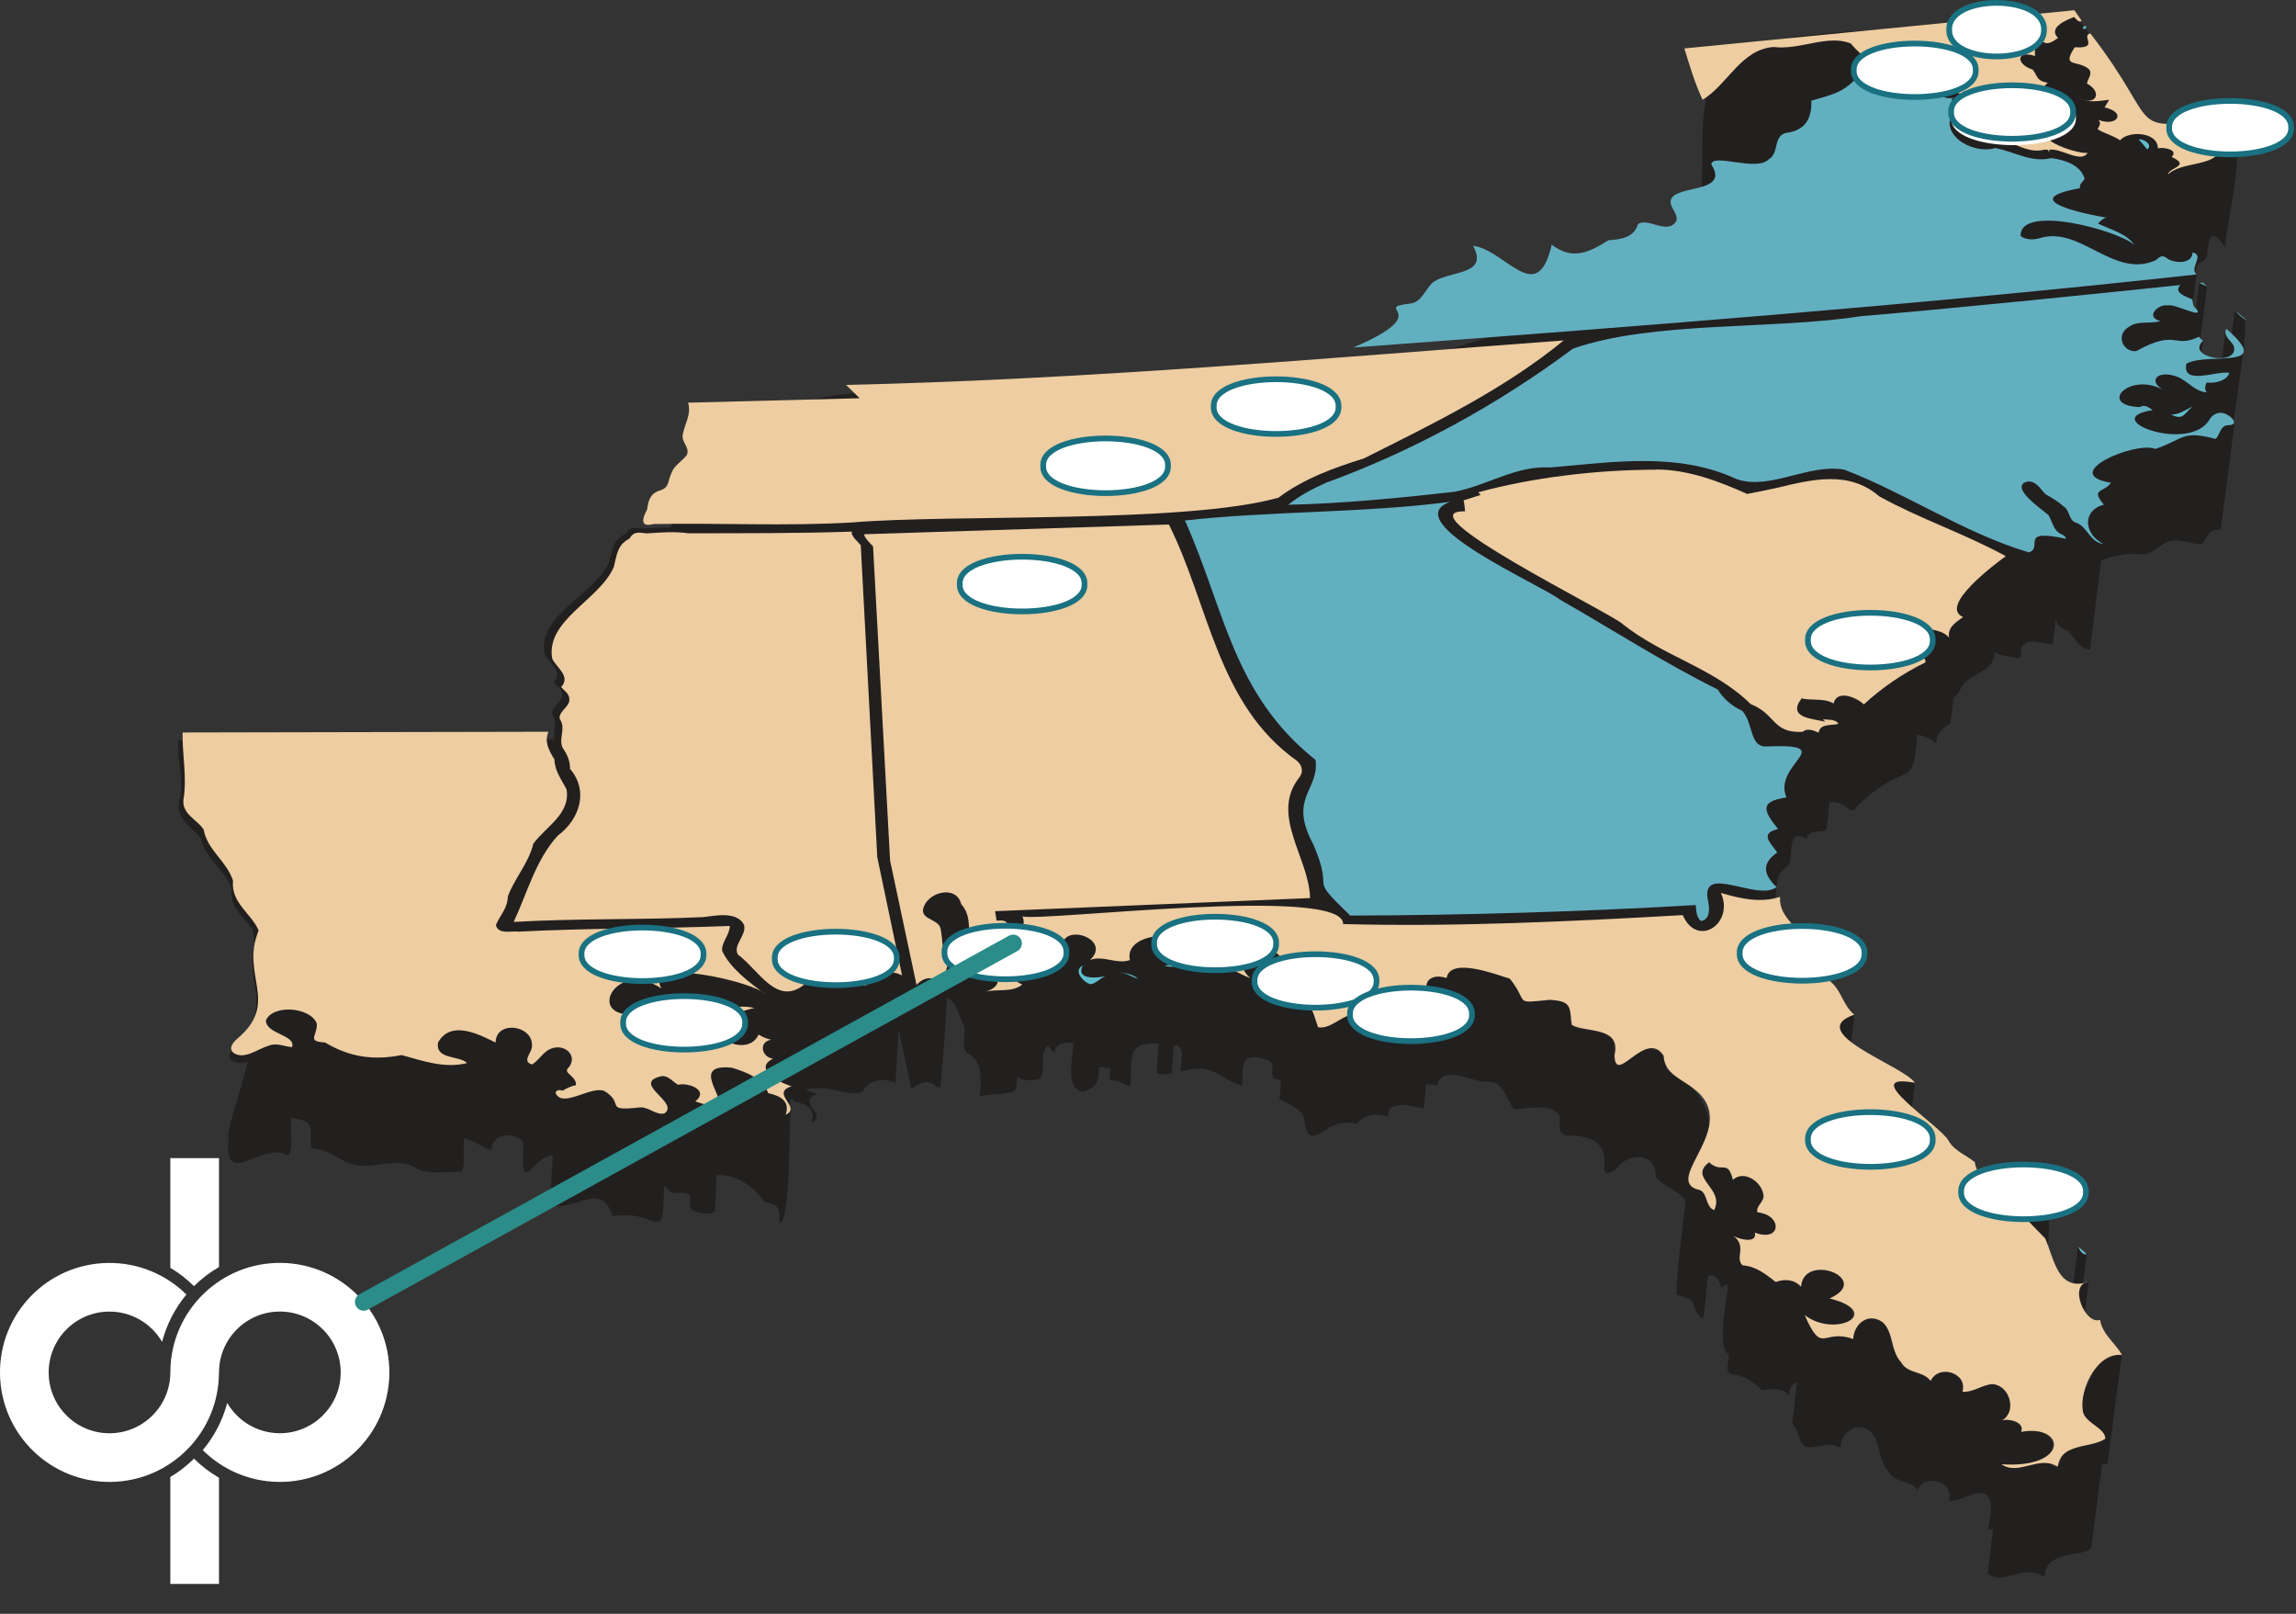 <svg xmlns="http://www.w3.org/2000/svg" xmlns:xlink="http://www.w3.org/1999/xlink" id="c" viewBox="0 0 563.63 396.08"><rect x="0" y="0" width="563.63" height="396.08" fill="#333333" stroke="none"/><defs><clipPath id="e"><rect y="284.23" width="95.57" height="104.51" style="fill:none;"></rect></clipPath><clipPath id="f"><rect y="284.23" width="95.57" height="104.51" style="fill:none;"></rect></clipPath><clipPath id="g"><path d="M357.9,295.62c-36.34-34.08-223.54,51.81-300.52-5.75-6.12-12.73,5.85-22.2,5.68-49.06-.2-32.21-17.57-44.67-10.61-54.69,10.74-15.47,51.99,14.43,84.58-3.06,29.3-15.72,14.33-49.76,42.22-74.33,30.66-27.03,62.93,1.63,157.26-18.11,0,0,81.34-17.03,81.2-44.66,.44-6.61-.31-16.33,1.19-21.87,6.49-11.58,6.56-14.76,40.26-16.66,18.04-.03,17.86,3.17,27.82,1.06,11.06-2.34,16.41-7.37,22.25-4.31,1.85,.97,2.28,1.97,8,11.72,8.15,13.86,9.13,14.96,10.7,15.85,7.85,4.43,15.67-4.67,22.02-2.68,13.66,4.29,22.93,60.65-1.44,105.18-30.22,55.21-87.46,47.08-94.35,81.93-9.57,48.43,96.42,87.12,85.7,136.87-5.11,23.72-35.12,42.44-60.93,43.02-52.52,1.17-55.1-73.58-121.03-100.45Z" style="fill:none;"></path></clipPath></defs><g id="d"><g style="clip-path:url(#e);"><g style="clip-path:url(#f);"><path d="M53.76,310.97v-26.74h-11.95v26.93c2.1,1.24,4.05,2.75,5.81,4.5,1.85-1.84,3.91-3.41,6.13-4.69" style="fill:#fff;"></path><path d="M41.81,362.49v26.25h11.95v-26.06c-2.22-1.28-4.29-2.85-6.14-4.69-1.76,1.75-3.71,3.26-5.81,4.51" style="fill:#fff;"></path><path d="M69.13,309.95c-14.84-.24-27.07,11.6-27.31,26.44,0,.08,0,.16,0,.24h-.01c.11,8.23-6.46,14.99-14.69,15.13-8.25,.13-15.04-6.44-15.17-14.69-.13-8.25,6.44-15.04,14.69-15.17,5.6-.09,10.52,2.91,13.15,7.43,1.1-4.25,3.14-8.22,5.97-11.62-4.96-4.89-11.8-7.87-19.32-7.75C11.6,310.19-.24,322.41,0,337.26c.24,14.84,12.47,26.68,27.31,26.44,14.7-.24,26.44-12.23,26.44-26.88h.02c0-.08,0-.16,0-.24,.13-8.25,6.93-14.82,15.17-14.69,8.25,.13,14.82,6.93,14.69,15.17-.13,8.25-6.93,14.82-15.17,14.69-5.43-.09-10.14-3.06-12.68-7.44-1.13,4.31-3.21,8.25-6,11.59,4.75,4.72,11.26,7.68,18.49,7.8,14.84,.24,27.07-11.6,27.31-26.44,.24-14.84-11.6-27.07-26.44-27.31" style="fill:#fff;"></path></g></g></g><g><path d="M546.36,81.15s0,0,0,.01c0,0,0,0,0-.01Z" style="fill:#221f1f;"></path><polygon points="546.35 81.16 546.35 81.17 546.36 81.16 546.35 81.16" style="fill:#221f1f;"></polygon><path d="M455.19,249.02c-1.45-.03-3.22,.69-3.41,2.3-.01,.05-2.95,26.39-2.96,26.44,.16-1.64,1.94-2.39,3.4-2.35l2.98-26.39h0Z" style="fill:#221f1f;"></path><path d="M469.45,265.53c-1.48-.6-4.01-.85-4.56,1.07-.02,.08-3.05,26.44-3.07,26.52,.6-2.26,3.53-1.63,5.16-.92l3.09-26.45c-.21-.08-.42-.15-.62-.22Z" style="fill:#221f1f;"></path><path d="M501.88,297.06c-2.67-3.53-7.45-5.5-7.59-10.48,.03,.67-3.86,28.35-2.93,28.26,1.31,4.53,6.1,6.78,8.86,10.44-.26-1.53,4.94-28.3,1.66-28.22Z" style="fill:#221f1f;"></path><path d="M506.99,342.94c.2-1.11,1.52-1.34,2.34-1.76,0,0,3.4-26.62,3.4-26.62-.4,.23-.99,.36-1.42,.63l.94-7.36c-1.11,.2-1.67-1.02-2.11-1.87l-3.38,26.59c2.44,2.94,.21,7,.18,10.63,.01-.08,.02-.17,.04-.24Z" style="fill:#221f1f;"></path><g style="clip-path:url(#g);"><path d="M550.78,78.17c-.81-.55-1.51-1.25-2.17-1.97l-.99,7.65c-.71-.76-1.45-1.57-1.28-2.68-.29,2.26-.58,4.52-.87,6.78-1.74,0-3.49,.11-5.23,.3l.59-4.66c-.31,.24-.63,.5-.82,.84l1.79-14.06c-.6-.38-1.24-.69-1.92-.91l-.93,7.35c-.32,0-.6-.09-.91-.21l1.17-9.25-.18,.02c-.08-4.07,1.73-2.04,2.79-4.66,.3-4.46,.94-6.98,4.5-2.01-.58-2.75,6.3-28.09,.43-28.21l.71-5.59-2.41,.23c-.73,1.23-.1,13.41-3.39,12.24l2.11-16.65-.29,.26c-.11-.09-.21-.18-.31-.28l-.59,4.67-.8,.07,.44-3.48c-.08,.04-.16,.08-.24,.12l.34-2.71c-.57,.03-1.33,.25-1.44,.9-.13,1.54-.62,3.81-.77,5.32-.7-.22-10.34,1.77-10.16,.04-.2-2.4,1.5-2.76,2.37-4.6,.16-1.59,.15-3.94,2.2-4.29,.84-5.31,1.12-10.63,2.06-15.95,10.7-9.1,25.04-18.6,35.58-27.85,.14,.28,.29,.56,.44,.83,9.39-4.64,17.38-11.53,27.92-12.02,15.12,2.72,11.93-13.22,14.03-22.12-4.65-1.43-7.85,4.09-12.3,3.91-.46-1.32-.89-2.85-2.53-3.16-1.52-.39-3.9-.68-4.71,1.01-.34,4.73-2.07,1.18-2.33,5.33-2.11,.28,.79-11.08,.52-11.82-.89-.14-1.67,10.1-1.9,10.59-1.41-1.92-3.66-3.18-6.04-3.37,.02-.15,1.33-9.9,1.33-10.04l-1.34,10.04c-6.22-.25-2.26-7.7-2.38-11.58,.42-.04,.93,.07,1.29-.14,.03-.09,.76-5.73,.78-5.81,1.65,.3,2.99,1.82,4.29,2.42,.77-4.87,.28-13.27,6.49-6.44,.01-.05,1.6-11.89,1.61-11.94,.79,.94,1.09,2.16,1.91,3.06,3.43-2.74-.75-8.49,6.88-4.42,.44-2.52,4.07-1.14,5.66-.55-.09-1.2,1.17-1.57,2.17-1.53-.11-3.33,1.68-2.89,4.17-1.81-.09-.99,.92-1.22,1.73-1.19l.32-2.27c2.72,.55,5.42-.92,7.06-3.02,.08-.06,3.46-24.68,3.51-24.76-1.88,2.66-5.27,3.66-8.39,2.93,0,0-.36,2.66-.37,2.65-.35,.16-.49,.51-.5,.87-1.06-.52-2.27-.81-3.45-.67-.61,.08-1.35,.29-1.6,.92,.01,2.27-1.05,1.56-1.28,3.1-1.61-.58-5.12-1.9-5.66,.55-1.61-1.22-4.37-1.87-6.02-.44-.41,.22-.72,4.44-.85,4.86-1.45-2.62-4.34-6.84-7.78-4.56-.47,.09-1.54,10.66-1.7,11.1-1.44,.54-1.16,2.32-1.44,3.54-1.73,.26-1.62,2.08-1.81,3.43-1.2-.67-2.62-.98-3.99-.85-1.21,.08-2.27,.77-3.27,1.38-.95,.57-2.38,.59-2.91,1.7-.16,.26-1.97,15.06-2.06,15.37-11.98-9.76-21.89-23.17-32.02-35.11,6.27-35.2-3.52-14.07-5.61-33.45-.07,3.57-4.13,26.25-2.52,29.23,3.68,6.33,4.24,4.13,2.8,12.34-1.8-2.27-4.68-3.9-4.24-7.18-.09-.41-.26-.81-.5-1.15-.71-1.12-2.06-1.86-2.61-3.07-1.81,11.3-2.99,32.99-4.58,44.09,.34-1.66,2.2-2.38,3.53-3.15-1.51,5.4,4.12,8.46-4.62,8.43-1.38,.15-2.77,.31-4.13,.6-.28-.27-1.7-1.28-1.84-1.61-2.61-4.45-1.84-10.62-6.42-13.96-1.13-1.03-2.73-1.58-4.24-1.17h0s0,0,0,0c-1.4-.54-2.94,24.89-3.45,25.11,.16-.08,.33-.14,.51-.19-.06,.79-.5,2.66,.09,3.35l.4-3.44c3.79-.27,3,1.33,2.7,4.12l.39-3.36c3.62,2.02,2,5.18,1.79,8.36l1.01-.09,.54-4.56c2.39,3.16,1.38,13.01,6.92,12.2-1.12,4.2,2.82,7.95,1.65,12.1-4.35-.87-9.27-1.16-13.38-2.3l.02-.16c-12.39-1.92-14.16-12.46-27.48-11.24-27.91,3.76-56.95,7.18-84.88,10.87-.55-3.09,4.28-18.25-1.61-18.55-1.65-.22-2.19-.35-3.02-1.84-.58-.8-2.31-.6-2.36-1.73-.71,7.79-1.43,15.57-2.14,23.36-3.51,1.03-3.85-.18-4.97-3.16l-2.28,25.16c1.38,6.8,9.27,1.51,14.89,1.82,21.98-2.93,45.57-5.81,67.58-8.65,11.66-1.66,25.53-5.45,33.77,5.67,1.55,1.36,3.65,1.62,5.57,2.17l-.82,7.05c.04-1.94,2.13-2.36,3.24-3.51l.4,.06c-.3,2.11-.68,5.23-.21,7.32l-119.88,11.75-17.32-41.74c-2.38,24.4-3.95,23.37,6.39,46.17-1.23,1.23-2.97,1.97-3.87,3.53-.59,.9-.38,2.43-1.53,2.88-2.48,.39-6.2-.46-7.26,2.63-.1,8.97-2.27,2.97-7.4,6.58-.64,.51-1.04,1.29-1.1,2.11,.77,5.96-4.99,4.14-5.1,9.32-1.3-.42-2.57-.99-3.93-1.21-3.67-.08-6.29-2.69-9.57-3.82-1.5-.43-3.11-.37-4.6,.03-2.92,1.54-5.54,1.32-8.57,.26-2.24-.51-4.34,1.01-6.53,.64-6.66-3.14-13.86-2.15-20.84-3.44-3.83-1.38-7.61-3.48-11.81-3.48-1.55,1.54-8.54-26.61-9.1-26.67,9.59-.54,19.29-1.25,28.88-1.82,.75-1.83,2.73-2.7,4.05-4.06,1.2-.88,.85-4.56,1.09-5.83,.49-1.02,1.59-1.62,2.04-2.65l-1.26,16.77c1.32,.68,2.5-21.77,2.61-22.47,.73,.03,1.44,.26,2.14,.47,1.28-9.39,1.52-18.92,2.39-28.36-.09,1.08-.35,2.14-.48,3.22-1.72-.58-4.5-1-5.42,.99-.21,.38-.9,11.95-.99,12.39-1.3,1.54-3.5,2.36-4.3,4.31,0,0-4.72,.28-4.72,.28-20.98,1.96-53.85,2.44-75.23,2.13-.17-7.35,2.73-19.23-.71-25.98-2.39-4.15-8.23-6.16-9.18-11.09,.33-5.39,1.58-13.06-1.96-17.7h0s0,0,0,0l-.73,13.65c-.49-.35-1.35-.54-1.5-1.17,1.02,6.96-4.42,23.12,1.1,26.79,2.08,1.23,1.31,3.77,2.41,5.57,2.34,3.76,6.94,5.86,8.9,9.93h-4.63l-1.4,25.24c2.16-.11,46.51,.22,48.55-.12-.14,6.37,8.81,30.46,10.34,37.04-18.23,3.29-.57,8.77-17.43,15.69-4.39,.53-3.77-5.14-11.32-3.95,.58,4.46-4.21,1.2-4.34,5.58-.03,.55,.04,1.29-.7,1.36-8.28-2.87-9.52,4.71-17.68,.33,0,0-.14,.17-.14,.17-1.58-1.28-5-1.2-6.73,.23-1.41,.34-2.85-.73-4.31-.59,.27-9.01,2.69-18.79-3.09-26.64,0,0-10.84-49.29-10.84-49.29l-1.3,25.27,8.97,41.31c-3.76,3.62-5.26,9.19-5.02,14.29-1,1.05-1.98,2.24-1.98,3.77,.22,8.07-1.19,4.11-6.17,7.66-.84,.68-1.02,1.9-1.67,2.67-3.33,.78-6.65-1.37-9.99-1.5-7.32-.14-.07,7.38-9.71,2.29-6.6-1.43-4.82-8.6-8.69-12.32-1.52-1.31-3.54-1.76-5.42-2.28-4.92-1.24-8.18-5.79-12.48-8.18,1.3-11.25,.03-13.34-11.28-15.33-6.7-5.29-13.72-10.65-22.17-13.19,4.41-1.33-.41-8.81,4.04-9.78-.55,2.68,.5,5.56,1.07,8.05l.29-8.59c.56-.23,1.24-.27,1.62-.77,3.67-5.81,15.27-2.19,13.6-12.61,1.71,.54,3.29,2.11,3.07,4.04,.19-4.98,.38-9.95,.57-14.93h46.02c.94-9.74,1.01-19.55,1.6-29.32-.07,1.38-.22,2.75-.4,4.13h-7.23c1.69-3.92,1.78-9.88,6.88-10.74-.62-7.74,6.51-9.69,7.67-17.36,.53-1.78,.85-13.59,1.02-15.66,1.34-.47,2.85-.66,4.18-.14,2.47,.28,.09,4.65,1.49,4.31l-.1,1.97,.08,.02c-.44-1.59,1.61-4.72,2.35-6,1-2.17,3.58-1.89,5.57-1.87,6.65-2.37,13.39-5.66,20.73-4.37l-.23,1.19-1.41,24.95c1.25-3.62,1.93-21.95,2.21-26.06,2.06,.23,4.11,.76,5.97,1.6l-.88,15.21c.18,2.22,3.06,3.45,2.8,5.85,.99-2.42-.95-22.2,3.65-21.85-.48,3.1-.4,8.84,.62,11.67l.69-11.66c.66,.05,1.29,.26,1.95,.28h0c19.36-4.31,12.42,11.69,15.63-24.91-3.94,.59-8.29-2.03-12.39-.59-1.73,1.08-3.46,.2-5.33,.43-.76,.12-1.49,.54-1.82,1.25-2.01,5.74,1.47-1.8-11.1-2.3,0,0,.6-10.66,.6-10.66-1.3,1.45-1.21,8.76-1.39,10.61-7.85-1.24-14.33,4.38-21.77,4.53-2.63-.04-3.83,3.93-5.02,5.66,.66-9.14-11.89-1.82-15.07,1.54-2.86,2.68-4.86,6.19-6.42,9.75-2.16-8.74-11.24-12.1-18.95-14.74,2.05-1.16,5-.66,6.65-2.42,.08-.12,1.07-24.72,1.1-24.86-1.36,1.96-4.57,1.35-6.54,2.48-1.27,.27-1.83,1.92-3.14,1.86-8.85-.82-5.13,15.68-6.33,20.58-1.99-.48-3.98-.91-5.99-1.29-.06-1.43,1.06-17.06,.13-17.93l-.69,17.82c-4.02-.77-8.1-1.38-12.15-1.92-.03-1.45,.79-8.77-.59-9.74-.12,3.2-.23,6.41-.35,9.61-4.72-.85-10.27-2.27-13.65-5.29,2.54-.65,5.52,.23,7.88-.71h0s0,0,0,0h0s0,0,0,0h0s0,0,0,0c0,0,0,0,0,0,0,0,.86-24.66,.86-24.66,0,0,0,0,0,0,0,0,0,0,0,0-12.66,.28-25.31,5.27-35.27,12.85-.12,5.22-6.45,4.68-9.81,6.89-12.51,5.37-.32,21.98-15.5,19.51h0c-1.46-.16-3.94-.07-4.21,1.76-.17,9.89-1.12,31.2-1.17,41.3,.06-2.08,1.81-3.51,3.2-4.83-.29,4.2-.71,7.38,4.16,8.7l-85.43-.43c-.13-.6-.04-6.84-.05-7.58,.41,1.15,.49,2.4,.5,3.62-.59-5.43,1.82-27.23-1.81-31.57-.49-5.96,1.97-24.28-2.85-28.94-.26-2.48,.73-11.96-.67-14.06-2.75-2.73-2.29-7.31-6.08-8.96-.75-.4,.05-3.33-.46-3.95-.63-1.28-2.31-1.89-2.22-3.48,.03-1.36-1.56-1.92-1.8-3.12-.23,7.14,.25,27.41,.38,34.09-.04-.78,.54-1.36,.72-2.07,.01-.12,0-5.68,.01-5.79,.94,1.42,.67,3.16,2.32,4.22-.06,1.84-.42,4.76,1.97,5.36,3.45,.57,1.43,12.18,1.91,14.21-31.58,.05-63.29-1.42-94.84-2.64l-.1,.6-.07-.6c-19.93-.85-39.93-1.78-59.85-2.82l7.85-29.45-.69-24.54c-3.66,13.56-16.08,59.6-19.51,72.32-.9-.08-151.98-12.74-152.77-12.82-1.4,1.18-4.61,12.64-7.77,9.2-3.29-2.81-7.56-2.53-11.53-1.74-4.2,.05-7.43-3.57-11.68-3.52-5.07-.39-11.37,2.4-15.37-1.92-2.76-5.31-7.95-10.08-7.86-16.39,.89,.89,2.01,1.82,2.03,3.2-.27-3.6-.54-7.2-.82-10.81,.61,.46,1.29,1,1.37,1.79-.14-5.75-2.31-26.96-3.16-31.91-.21-1.8-2.43-1.94-3.57-2.9-1.11-2.21-2.08-4.34-4.5-5.51,0,0-1.82-23.72-1.82-23.72-2.67,4.19-7.47,8.73-9.87,12.98-1.1-.28,1.7,25.81,1.56,26.53-.1-2.09,1.35-3.87,2.6-5.42-.58,5.3,2.51,9.26,6.59,12.25,1.29,1.32,4.24,1.79,4.13,3.9-14.53,2.1-6.3,26.73-6.85,35.74,.21-2.63,.96-5.55,2.56-7.67,.42,2.68,0,5.7,.93,8.2,1.84-.42,3.32-1.86,5-2.67l.7,9.04c.2-3.21,1.87-6.42,1.04-9.74,2.35-1.74,1.57,8.98,2.04,9.49,2.7,7.02,6.16,14.76,11.58,19.94,4.53,2.31,9.65-.16,14.43,.56,3.99,.32,7.11,3.89,11.21,3.4l-10.6,23.54c-29.05-3.25-90.86-10.97-119.26-15.73,2.38-4.88,5.98-9.18,8.28-13.99,.15-1.47,.06-3.1,.87-4.42l.25,2.65h.05c-.22-1.37-.49-3.42,1.07-4.16l.23,2.5,1,.07c-1.5-5.57,4.15-3.99,7.64-10.26,5.42-9.88,9.22-7.25,17.7-11.2-.09-1.14-.2-2.28-.3-3.43,1.53,.82,2.84,2.01,3.23,3.83l-2.1-24.03,28.63-39.82-1.96-24.39c-43.01,52.65-18.81,53.98-74.05,42.9-3.42-.23-6.88-.25-10.25,.34-10.7,3.65-22.08,1.95-33.02,.2-5.55-.45-7.98-.62-12.96-3.27-6.35-.73-12.94,.51-19.16-1.66-.73-8.14-.18-13.66-9.93-15.35-1.26-6.31,.92-17.13-8.76-14.03l1.44,12.46c-1.35-.2-2.68-.38-4.05-.53l-.86-7.42c-.64,1.18-2.32,1.72-2.67,3.16,0-1.07-.4-2.12-.91-3.02,.27,2.27,.53,4.54,.8,6.8-.69-.19-1.63-.27-1.84-1.03,1.52,8.16,.97,17.69,3.58,25.2,5.65,1.32,11.61,1.24,17.13,3.24,0,0,1.05,9.19,1.05,9.19-.03-.28,0-.56,.11-.82l.51,4.48c-.15-.65,.44-1.09,.55-1.66-.32-2.54-.26-8.02-.81-10.75,1.48-.61,1.53,8.77,1.86,9.24h.04s-1.01-8.92-1.01-8.92c1.91-.2,1.17,7.88,2.07,8.68-.2,4.31,2.13,5.23,5.91,6.05,5.96,1.9,12.25,.3,18.24,1.45,2.36,.92,4.22,2.76,6.92,2.59,10.47,.84,21,3.68,31.54,2.11,13.96-5.23,28.47-.01,42.33,2.9-2.82,5.93-9.22,7.02-11.99,11.88-3.87,13.36-14.56,24.7-20.99,37.26,0,0-1.32,2.6-1.32,2.6-39.15-6.06-120.5-21.91-159.62-30.2,.04-.33-1.42-11-1.61-11.02-1.11-1.66-3.73-2.11-4.07-4.3,0,0,1.95,14.56,1.95,14.56-1.81,.18-1.18-2.31-1.58-3.47l.43,3.24-.41-.08,3.34,24.89,72.82,14.89-23.23,28.93c-.04,.2,.81,5.03,.36,4.96-5.51,3.02,1.2,26.54,.78,31.13-.36-2.32,.84-4.49,2.53-6.01,.09,10.88,6.8,13.26,13.45,22.27,21.01,25.26,44.5,54.05,65.66,79.59-7.81,3.82-3.24,7.58-9.54,7.3-6.44-.2-7.78,7.12-11.56,10.88-1.55,1.66,.33,8.88,.29,10.84-6.82-.92-13.44,.8-20.15-1.04-16.37-.15-32.56-2.55-48.92-3.28-.98-5.8-.42-16.89-7.52-19.27-.95-12.94-2.07-11.78-14.36-11.1-.31-.94-.66-7.57-1.45-8.16-3-3.19-7.66-3.41-11.75-3.51-1.71-.32-1.02-2.58-2.21-3.5-1.41-1.55-4.02-1.4-5.4-2.78-.79-4.39-6.48-2.58-9.13-5.21h0c-3.44-1.61-7.38-.1-10.34-3.08-1.29,.39-3.46-23.65-3.92-23.93-1.01-3.25-4.72-2.7-4.31-7.01-.17-1.05-1.25-1.64-2.21-1.84,0,0-1.12-7.8-1.12-7.8-3.11-4.72-4.07-8.35-4.5-14.12-1.95-1.9-2.62-10.52-3.1-13.18,.54,3.73,1.08,7.47,1.62,11.2-1.54-1.19-4.48-.74-5.44-2.46l3.71,25.43c.41,1.22,2.19,1.13,3.23,1.59,.4,7.85,2.29,7.4,5.99,13.34,1.36,3.57-.65,10.66,3.87,11.7,.51-.24,1.02,5.87,1.14,6.01-3.64,.66-7.46-.41-8.32-4.45l.03,.18s-.01-.06-.02-.08c.84,2.68,2.7,27.84,5.73,28.95,2.77,2.65,7.2,0,10.44,1.75,3.75,2.74,5.7,2.41,9.94,2.98,2.27,1,4.25,2.53,6.86,2.63,2.42-.06,2.86,2.18,3.93,3.62,1.93,.83,4.52,1.17,5.52,3.25,.3,4.41,5.33,1.8,8.1,3.22,1.35,16.55,2.11,9.71,15.52,10.87,.36,.97-1.04,1.23-1.66,1.74-.17-.27-.35-.59-.41-.92,.37,.91,2.98,26.18,3.85,26.85,.91-.5,1.72-1.16,2.63-1.66l.61,4.63c21.7,.46,43.42,2.68,64.94,4.52,0,0,0,0,0,0,.18-.03,.35-.06,.53-.09,.17-.03,.33-.06,.5-.1l.73,6.19c4.15,3.48,9.57,5.44,14.42,7.89,19.42,9.7,40.74,17,60.65,24.6,2.07-.36,3.85,1.4,5.87,1.84l-.02-.17c8.71,1.67,16.91,5.67,25.37,8.75,9.71,1.02,19.52,.33,29.24,1.14l.06,.69c.69-.18,1.41-.28,2.14-.27l-.02-.26c2.43,.18,4.78,.4,7.17,.67l-.2,.8c.15,0,.29,.03,.44,.04l-.07-.82c3.48,.42,7.06,.64,10.41,1.74l2.5-6.89,.65,7.84c5.1,1.09,10.41,.57,15.5,1.68,2.37,.39,5.04,1.65,7.41,.84,1.4-1.6,1.09-4.03,1.56-5.98,1.74-8.64,12.84-3.01,18.52-2.24,4.85,1.18,9.87-.34,14.77,.41,6.12,1.75,12.23,2.47,18.46,2.15,.36-1.44,.48-3.06,.61-4.55,.05,0,1.9,.12,1.95,.13-.36,15.93,8.45,9.63,14.6,19.93,4.72,1.97,7.55,4.95,8.89,9.83,2.16-.08,5.55,.73,7.64,.99-.66,5.34,6.24,5.85,8.59,9.62,.44,2.33-.15,8.83,1.43,10.77,4.23,9.49,5.46,22.47,19.05,21.08,4,1.93,7.69,3.9,12.27,4.03,5.43,.48,9.22,7.42,14.74,4.86,2.32-2.74,5.31-5.11,6.79-8.45,.46-1.64,.48-3.65,2.07-4.7,11.09-4.52,6.61-9.22,22.24-4.8h0c9.11,.31,18.34,2.66,27.09,5.3,3.24,.54,7.5,.32,9.41,3.55,1.96,2.68,5.64,4.12,7.87,6.63,1.82,5.83-.72,3.08,5.45,6.38,.07,3.39-.57,5.32,3.18,6.62,4.05,3.29,5.67,8.46,9.88,11.77,1.9,2.37,1.99,5.87,3.8,8.45,3.9,5.19,12.12,6.9,14.55,13.16,.17,3.74,.94,6.9,3.33,9.87,1.26,2.42,.32,5.74,2.55,7.72,5.78,2.76,8.97,6.69,10.39,12.87,4.35,2.36,7.83,1.2,11,6,4.95-1.26,5.27,1.03,9.1,2.65,10.3-1.94,22.12-3.9,29.99,4.98,1.1,.81,2.47,1.34,3.85,1.22,.6-.03,1.18-.48,1.15-1.12,0,0-.08-18.82-.08-18.83,3.13,3.22,2.43,8.8,5.84,11.34,.17-.45,.27-.93,.27-1.41l-.07-26.73c0,.48-.1,.95-.27,1.4-3.69-1.43-.17-4.77-.12-7.34,.1-3.59-.97-9.83,2.29-12.47,2.02-2.3,1.23-6.68,4.19-8.04v10.81c.42,.19,.85,.36,1.3,.41,4.64-2.34,4.72-9.62,10.67-9.99,2.37-.29,1.85-1.43,1.88-3.27,.35,.05,.7,.05,1.06,.03l.02-8.75c.24,.21,.47,.41,.73,.64-.28-1.52,.91-2.73,1.93-3.67,.77,.53,2.03,1.34,2.64,2.04h0c.08-.1,.18-.2,.28-.3l-.03,8.32,.48-.05c.07,.26,.12,.51,.34,.64,.02,0,.04,0,.06,0,1.08-.25,1.93-1.12,2.91-1.59,1.38-.61,3.09-.48,4.42-1.22,.07,0,.02-4.06,.05-4.08,2.22-.93,4.79-1.24,6.62,.6,2.37-3.33,5.92-4.78,9.95-4.3,3.42-.6,7.11-.69,10.34-1.94,3.07-1.57,3.79-5.35,7.41-6.26,4.06-1.82-1.43-13.97,3.85-14.49,.4,.45-1.27,18.93,.66,17.93h0c.08,.02,.16,.03,.24,.03,.01,0,.03,0,.04,0,2.63-1.25,.04-4.05,4.43-4.21,.31-.2,.24-15.46,.35-15.74,.29-.06,.58-.07,.88-.08-.31,12.34-1.86,15.79,10.99,7.37,3.76-4.1,9.26-2.32,14.05-2.24,.64-1.28-.45-5.04,1.18-5.94l-.08,3.8h.04c-.2-2.34,.08-4.71,2.27-6.02-1.77,14.23,7.69,1.55,14.25,4.97,1.79,.43,.67-7.49,1.09-9.06,6.57,.71,4.16,2.99,4.88,7.38,3.29,.21,5.82,1.93,8.58,3.46,5.67,2.66,12.05-1.96,17.49,1.62,3.15,1.44,7.02,.65,10.43,.71,1.55,.72,.71-7.83,1.05-8.19,2.42,.37,4.41,2.37,6.7,2.89-.05-4.14,5.63-4.72,7.85-1.96-.87,14.26,2.06,3.51,7.14,3.2,.27,.61-1.25,12.67,.17,12.39,6.15,.85,11.72-5.96,14.6,2.57,11.36-1.99,12.34,8.14,12.58-7.43,.82,.36,1.18,1.35,2,1.67,6.84,0,3.32,.55,4.75,4.29,1.73,.61,3.95,1.26,5.68,.45,.16-.26,.43-8.82,.5-9.09,4.81-.24,9.3,3.01,11.7,6.57,3.89,.99,3.75,1.61,3.67,5.16h0c2.93,.54,2.27-26.99,2.94-28.17,0,.21-.13,.46-.27,.65-.98-4.86,3.93-5.63,7.82-5.48,3.25,.01,6.66,2,9.84,.86,1.75-3.04,5.08-3.59,8.2-2.19l.78-13.2,3.09,14.74c1.81-1.56,4.3-2.6,6.21-.64,.27,.07,.69,.21,.93,.11,.46-3.32,1.47-18.31,1.64-21.97,2.28,1.08,2.78,4.26,3.91,6.28,1.15,2.34-.77,5.3,.97,7.38,3.99,1.68,3.46,6.9,3.18,10.5,2.74-.49,5.63-.23,8.28-1.12,.99-.28,.79-3.02,.9-3.74,1.61,1.59,3.31,.85,5.33,.78,2.04-1.53-.21-6.25,2.22-8.24l1.63,2.03c-.35-2.54,2.61-2.93,4.56-2.83,.17,2.98-2.39,11.34,2.4,12.11,3.58-1.19,3.97-2.66,3.93-6.17,.09,.01,.19,.02,.28,.03,0,0,0,0,0,0,.84,.11,1.65,.28,2.46,.42l-.21,2.87c1.77-.19,3.31,.69,4.79,1.5h0c.1,.03,.2,.03,.31,.02,.88-6.1-1.72-10.98,7.04-10.51l-.54,7.28c1.19,.38,2.47,.26,3.69,.05l.52-6.93c3.26-.26,1.5,4.87,1.64,6.51,7.81-2.44,9.05,1.41,15.09,3.45,.5-3.05-.87-7.91,4.13-6.9,5.34,.95,2.46,2.59,3.62,5.11,.59,.18,1.24,.24,1.85,.46l-.38,4.66c2.24,1.15,5.87,2.36,6.16,5.2,.3,4.35,2.03,4.54,5.37,2.22,2.2-1.73,5.03-2.06,7.46-1.41,1.86-2.37,4.98-2.73,7.67-1.72-.15-4.69,6-2.34,8.81-2.12l.52-5.86c.9-.09,1.76,.15,2.66,.29,1.26-5.07,8.01-1.29,11.34-.99,5.34-.32,5.3,3.83,7.61,6.83h0c3.61-.14,12.48-2.21,11.17,4.01-.12,1.05,.42,2.2,1.52,2.41,15.95-.27,5.16,12.67,12.27,8.36,2.76-4.29,9.97-4.41,9.78,1.75,1.77,2.48,5.39,3.19,7.31,5.67,.24,.39-3.14,24.05-1.87,23.42,5.98,1.25,2.45,3.19,6.07,5.73h0c.53-.1,1.17-9.95,1.34-10.44,1.95-.74,2.96,1.26,3.24,2.96,.41-.48,1.03-.72,1.64-.84,.07,2.48-2.93,15.49,.11,16.99,.6,1.33-1.28,4.5,.82,5.04,3.02,.22,5.33,1.76,7.4,3.81,2.25-.03,4.89-.92,6.62,1.37-.02-1.4,.72-2.74,2.02-3.34l-1.15,10.29c1.83,1.53,1.31,4.81,3.59,5.73,2.71,.28,5.74-1.5,8.26,.19,.09-4.16,4.51-6.91,7.72-3.65,1.98,2.79,1.61,6.68,3.96,9.36,1.96,3.19,5.29,1.94,7.19,4.59,2.09-4.26,9.01-1.96,7.77,2.66h0c1.94,.05,3.73-.73,5.45-1.5,0,.1-1.36,10.93-1.34,11.02l1.35-11.02c6.65-2.1,4.59,5.01,4.15,8.61,.39-.13,.78-.18,1.21-.17l-1.36,10.93c.83,.56,1.83,1.02,2.84,1.11,3.58-.53,7.06-2.54,10.67-.53,.25,.08,.47,.12,.5-.2,.34-4.47,5.29-4.87,8.79-5.49,.94-.26,2.34-.36,2.66-1.43,.01-.03,2.64-20.34,2.65-20.37,.44-.08,.89-.02,1.34,0l3.48-26.68c-5.71-.85-7.55,5.73-9.61,9.76-.58,.41-1.23,12.74-2.14,13.05-4.96,1.17-2.11,5.94-5.59,4.14,.03-1.45,1.1-4.92,.08-6.18-1.53-2.23-4.92-2.98-7.37-1.94,.51-1.85-1.64-2.67-3.11-2.88,.83-3.28,.3-8.2-3.82-8.78-2.12-.15-3.82,1.47-5.88,1.69-3.05,1.05-.58-2.07-2.36-3.27-2.24-2.04-5.66-2.1-7.18,.78-3.03-3.3-6.27-.97-8.72-7.17-1.27-2.27-.81-5.41-2.98-7.15-3.66-2.61-6.96,0-7.31,4.05-.18-.11-.37-.21-.56-.29,2.33-11.98-3.28-4.85-1.56-13.05-.64-5.08-10.63-4.87-10.72,.48-1.55-1.8-4.03-1.96-6.15-1.15-4.09-1.88,4.61-16.17-3.51-16.81,.09-1.84,1.07-5.14-.4-6.71-1.25-2.12-4.64-3.5-6.62-1.57-1.33-5.26-2.67-1.37-5.85-4.3l-.82,.86c2.29-12.07,1.04-17.29-9.55-23.8-.33-2.04-.66-4.46-3.18-4.8,0,0,0,0,0,0,0,0,0,0,0,0-3.93-1.16-5.6,3.34-8.76,4.01-2.19-2.16,.77-6.84-3.36-8.06-2.4-1.79-8.61,.62-8.35-3.63,9.33-.43,18.67-1.12,28.01-1.42,.1,1.33,.15,3.06,1.29,3.93,0,0,0,0,0,0,0,0,0,0,0,0h0s0,0,0,0c4.54-1-.41-10.41,5.11-9.25-.63,2.46,.51,4.97,.32,7.42l.76-7.23c4.02,1.35,8.13,2.15,12.25,.7,.49-4.9,2.64-24.1,3.16-28.58,.54-1.49,1.92-2.26,2.92-3.35,.9-2.87-.6-9.05,4.21-6.15,.31-2.16,2.98-1.83,4.59-2.07,.49,.3,.89-6.9,1.01-6.98,4.2-.68,5.05,3.97,6.8,.94,12.51-11.99,13.78-3.12,14.71-17.55,1.76,.27,3.48,1.09,4.77,2.29-.21-2.48,1.49-3.89,3.41-5.04,.02-.04,.72-6.16,.73-6.2,.7-.65,1.44-1.3,1.74-2.25,1.72-3.98,8.73-4,8.29-9.15,1.6,1.25,3.71,.89,5.5,1.68,.52,.07,.97-.48,1.12-.93-.48-4.85,4.76-2.91,7.73-2.48l.77-6.31c.29,1.88,1.7,2.29,3.16,3.09,1.58,1.73,2.63,4.05,5.23,4.47,.63-4.75,2.13-17.36,2.74-21.91,3.19-1.28,6.69-1.86,10.14-1.51,2.02,.07,3.43-1.43,5-2.47,2.96-2.12,6.4-.02,9.54,.02,1.43-1.83,1.54-3.84,4.67-3.61,.05-.09,3.35-25.82,3.38-25.93,0,.17-.14,.11-.25,.12-.29-.43,4.34-26.64,2.45-25.95Z" style="fill:#221f1f;"></path></g><path d="M509.23,2.51l1.8,2.63c-.77,.49-1.38-.48-1.83-.97-1.94,.72-6.55,2.61-3.98,5.14-1.06,.7-2.46,1.88-3.65,.94-1.91,.42-2.2,1.84-1.98,3.5-4.7-1.51-4.79,2-.6,3.33,1.32,1.69,.84,2.73,3.73,3.25-.6,.38-1.15,1.12-.81,1.85-2.44,.77-.43,3.11,.95,3.86,.67,1.97,.72,4.27,2.86,5.45-9.56,1.48,3.6,6.38,6.76,6.04-1.66,2.63-6.48-1.23-9.39-.79l-.08,.67c-.15-.79-.51-.7-1.19-.66-3.12,.75-5.72-.65-8.52-1.82-3.99-1.48-11.82,1.39-11.42-5.41,1.6-2.02,2.27-4.81-.44-6.28-3.81-2.6-9-1.31-12.87-3.46-5.26-8.27-7.45-.86-14.21-9.09-5.62-2.34-12.6,1.68-19.01,.84-8.09,.68-11.2,9.25-17.4,12.95-1.91-4.06-3.16-8.35-4.47-12.59L509.23,2.51Z" style="fill:#edcda1;"></path><path d="M513.15,8.2c18.66,24.14,7.34,23.78,34.06,20.85,.27,2.22,2.32,3.83,2.38,6.17-.64-1.08-1.67-1.98-2.63-2.77-3.31,.35-2.94,2.37-1.89,4.77-2.64,3.75-9.44,2.42-12.91,5.61,.41-1.79,5.73-2.07,.93-4.32,1.88-1.8-2.13-2.45-3.36-2.11-.06-4.11-7.26-4.38-9.29-1.96-1.65-1.18-3.96-1.72-5.52-2.73,.39-.75,.99-1.5,.2-2.31,4.39,1.8,7.17-1.7,1.52-3.05l1.14-1.87c-2.21,.31-5.24,.77-7.29-.27,4.04,1.81,5.76-1.55,1.82-3.71,.17-1.13,1.53-2.48,.4-3.59-2.8-2.31-6.74-.18-3.4-5.31,6.28,.39,1.33-2.82,3.85-3.41Z" style="fill:#edcda1;"></path><path d="M457.68,17.02c10.23-.72,4.29,5.77,16.85,6.24,1.73-.1,3.57,1.41,5.05,.63l-.53,.54c.62,.51,1.41,1.27,.95,2.13-4.86,6.16,4.04,11.46,9.78,9.78,4.66,.83,8.75,3.65,13.76,2.47,3.21,.39,7.29,1.66,8.2,5.1-.38,.68-1.43,1.36-1.12,2.29-15.68,2.75,.53,6.2,6.45,7.21-.77,.16-1.52,.92-2.07,1.44,2.98,1.48,6.96,2.39,8.95,5.26-3.93-3.57-28.17-10.14-27.92-2.2,1.2,1.03,3.3,.98,4.8,.51,9.91-3.01,18.13,10.11,28.39,5.43,1.01-.91,1.68-1.41,2.89-.35,1.83,1.16,6.04,1.37,6.13-1.55,3.08,.75-.91,3.71,.98,5.41-68.64,7.52-138.26,12.82-207.01,17.93,20.88-8.91,3.92-9.62,14.03-10.79,2.64-.32,3.56-3.23,5.21-4.91,3.57-3.34,14.38-1.67,10.14-9.28,8.16,1.08,15.75,15.31,19.34-.27,5.14,4,9.3,1.8,13.92-1.07,3.07-.25,6.21-.6,7.24-3.94,2.28-1.81,7.17,2.69,9.37-.7,.44-1.03-.26-2.12-.73-2.96-4.28-7.02,14.8-2.68,9.36-11.02,.29-2.88,11.11,1.86,14.08-1.23,2.74-1.55,.95-6,4.58-6.56,4.58-.64,6.04-3.69,5.9-7.85,6.56-1.89,8.34-2.14,13.04-7.7Z" style="fill:#62afc0;"></path><path d="M383.85,83.55c-14.45,11.91-32.21,20.53-49.08,28.98-7.34,2.27-14.75,4.97-20.94,9.62-22.88,6.42-80.04,4-104.6,6.07-16.12,.96-32.71,.09-48.81,.39-3.32,.88-2.81-1.25-1.57-3.56,.29-2.13,.69-3.79,2.95-4.62,2.61-.67,2.09-2.37,2.95-4.13,.67-2.07,2.52-2.94,3.8-4.55,.9-1.71-1.05-3.07-.99-4.69,.31-2.78,2.31-5.36,1.33-8.23l42.15-1.09-3.36-3.27c58.46-1.31,118.44-6.62,176.17-10.92Z" style="fill:#edcda1;"></path><path d="M535.25,69.96c-1.91,1.94,1.66,2.9,2.95,3.53,.11,.82,.07,1.72,.9,2.23,2.33,2.9-5.5-1.35-6.87-.75-2.57-.47-5.71,3-1.86,3.79-2.47,.88-5.45-.23-7.71,1.44-3.23,1.72-1.83,6.16,1.7,6,10.07-5.61,9.18-.51,15.48-3.57,.22,.42,.6,.74,1,.97-4.6,4.26,9.27,6.49,7.46,1.21-.73-1.32-2.59-2.42-1.8-4.14,12.08,10.41-4.49,5.63-9.77,8.59-1.22,5.53,7.75,1.58,10.56,2.26-.7,2.02-3.66,2.62-5.58,2.36-.42,.76-.56,1.7,0,2.42-3.18-.21-4.99-3.34-7.97-4.07-4.23-1.29-6.8,1.4-2.09,3.82-8.45-5.31-17.08,3.45-6.38,3.86,1.2-.73,2.2,.05,3.17,.75-13.82,2.06,9,10.72,13.96,2.31,.6-1.12,1.87-1.8,3.14-1.63,1.96,.33,4.67,3.08,1.21,3.03-1.86,.29-1.75,2.45-2.89,3.36-8.33-2.28-7.92,.21-14.75,2.44-5.04-1.98-23.89,6.21-10.91,8.3-1.57,2.45-5.22,1.34-1.72,5.38-5.4,1.42-4.96,7.21-.16,9.64-3.37-.4-3.88-4.36-6.85-5.27-1.7-.64-1.33-3.04-2.96-3.98-1.34-1.24-2.86-2.09-4.38-2.95-1.33-1.34-2.45-3.59-4.75-3.02-3.95,1.41,3.91,6.78,5.46,8.11,1.01,1.56,1.15,3.71,3.04,4.65,.5,.33,1.24,.47,1.24,1.2-11.78-2.59-5.39,2.12-9.06,3.34-15.69-4.64-30.11-14.5-45.35-20.31-8.86-1.54-18.09,5.14-26.37,2.34-14.47-6.76-30.46-4.16-45.79-2.87-8.41-.54-15.55,4.51-23.6,5.98-13.16,1.49-27.23,2.87-40.7,3.18,2.74-2.26,5.98-3.91,9.19-5.38,21.64-7.87,42.43-19.32,60.7-32.95,19.55-6.83,49.26-4.61,70.63-7.95,22.7-1.91,55.55-5.26,78.49-7.66Z" style="fill:#62afc0;"></path><path d="M406.55,115.23c7.75-.01,15.34,2.85,22.34,5.99,2.4-.45,4.81-.94,7.21-1.46,8.74-2.1,17.8-4.39,25.27,2.09,10.02,5.52,20.99,9.16,31.02,14.65-2.4,1.74-16.6,12.27-10.49,14.94-1.72,1.25-3.89,2.53-3.43,5.08-1.66-2.13-4.93-1.7-6.77-2.95-2.31-.57-5.78,1.69-3.5,3.99,.92,1.05,2.83,1.08,3.31,2.47,.02,.99,1.43,1.68,1.12,2.56-5.46,2.63-10.82,6.34-15.08,10.29-1.8-1.7-6.55-3.76-7.45-.24-2.42-1.42-5.7-.61-7.81-1.26-3.69,4.77,2.53,4.99,5.78,5.75l-.58-.59c1.18,.13,3.34-.04,3.78,1.12-1.61,.48-4.48-.18-4.83,2.16-1.13-.52-2.83-1.23-3.89-.21-7.53,.39-6.48-4.31-12.78-6.8-8.97-8.87-21.58-11.74-31.53-19.72-3.17-2.83-54.2-27.86-38.6-27.59-.06-.84-.16-1.89-.36-2.7,1.4-.42,2.82-.87,4.2-1.33l-.59-.65c13.35-3.64,28.92-5.51,43.68-5.55Z" style="fill:#edcda1;"></path><path d="M355.95,123.17c-13.28,4.9,22.57,20.47,26.96,23.97,12.94,7.4,25.53,15.52,38.76,22.08,1.47,2.34,3.46,4.07,6.01,5.23,2.87,3.12,1.69,9.12,6.17,8.73,17.88-.66,1.18,4.3,4.7,12.54-6.83,.97-5.57,3.35-2.07,7.74-4.78,1.12-1.63,3.55-.21,5.77-3.89,2.72-3.39,5.36-.15,8.49-4.81,3.67-18.98-6.18-16.8,3.53,.37,1.7,.51,4.43-1.74,4.79-1.14-.8-1.2-2.62-1.3-3.92-28.2,1.66-56.85,2.5-84.82,2.59-11.01-10.59-3.48-4.65-9.1-17.54-6.16-11.48,1.52-13.1,.59-20.66-20.4-16.22-22.3-37.04-32.07-58.77,20.05-2.29,44.92-1.87,65.07-4.58Z" style="fill:#62afc0;"></path><path d="M210.93,129.32c-.57,.88,1.83,2.78,2.25,3.33,0,0,4.26,76.6,4.26,76.6l6.38,28.99c-3.8-1.81-6.68-.18-9.26,2.41-6.19,.21-12.72-2.95-18.48,1-5.61,2.97-10.04-5.82-14.61-8.53-1.31-2.41,2.38-4.76,1.58-7.32-2.04-3.45-7.46-2.17-10.81-1.81-16.1,.59-32.38,.27-48.54,1.13,3.08-6.83,5.84-14.18,10.27-20.26,10-7.79,7.26-11.55,3.08-21.33-2.37-2.43,.33-5.52-1.46-8.2-.45-2.01,2.86-3.01,2.43-5.13-.07-1.2-1.41-1.93-2.1-2.73,2.38-2.49-.68-4.52-2.1-6.57-2.53-9.77,12.16-14.74,15.7-22.92,.8-2.99,.9-5.42,4.04-6.97,1.16-1.88,2.47-1.45,4.4-1.26,3.67-.23,7.2-.51,10.85-.02,12.84-.04,29.17,.04,42.12-.42Z" style="fill:#221f1f;"></path><path d="M138.09,181.52c-1.19,2.5,.18,4.72,1.52,6.82,.21,2.65,1.33,4.64,2.89,6.75,1.94,6.25-5.2,9.73-8.33,13.91-1.26,4.89-4.82,8.41-6.58,12.97-.02,2.92-2.13,4.75-3.07,7.02,.73,2.44,3.95,1.34,5.9,1.6,18.12-.9,36.4-.7,54.39-1.4-.02,2.6-3.3,5.08-1.4,7.75,3.43,2.86,6.52,6.88,10.59,8.97-2.83-2.88-31.18-9.4-26.84-1.4-9.85-6.94-20.89,5.98-7.06,6.47,1.7,.01,3.45-1.45,5.01-.45,8.34,8.52,16.14-3.9,26.03-1.22-19.09,4.26-2.15,13.63,1.09,6.53,.99,.58,2.13,1.06,3.26,1.27-3.35,.48-2.49,4.33,.47,4.65-5.34,2.53,2,6.06,4.79,6.75-5.69,1.77,2.73,5.11-1.55,7.03,1.22-3.28-1.22-4.63-4.48-5.32-1.51-3.68-5.78-5.22-9.42-6.25-14-1.4,5.81,13.49-9.39,8.26,3.7-2.8-1.93-4.68-4.46-4.07-1.78-1.33-4-3.08-6.29-1.41-2.14,2.45,2.45,4.38,3.45,6.31,1.09,3.22-2.91,2.16-4.5,1.19-2.67-1.59-6.61,.8-8.8-.94-.42-1.59-.98-3.32-2.88-3.63-3.02-1.35-12.25,4.71-12.38,.17,.29-.62,1.19-.34,1.68-.25,.98-.58,2.29-1.16,3.42-1.34-1.16-4.71-3.74-.95-.97-6.57-.05-2.8-4.65-3.37-6.52-1.82-1.61,.64-2.84,4.15-4.63,2.87-1.11-.67-.07-1.68,.31-2.51,3.07-5.82-8.66-9.01-8.88-2.43-4.26-2.17-13.17-5.96-14.91,.89,.77,3.59,5.64,2.17,7.55,4.14-5.84,1.38-11.34-.52-16.86-1.97-7.24,1.36-13.39,.53-19.76-3.09-4.75-.26-2.03-1.5-2.1-4.6-1.65-4.09-11.16-4.87-13.11-.84-.27,3.25,8.5,3.92,6.57,6.63-1.93-.35-3.99-1.15-5.96-.36-2.82,.76-6.15,3.51-8.98,1.73-1.36-1.15-.19-2.49,.85-3.39,11.48-9.38,.7-14.99,5.63-26.65-1.82-4.16-7.15-6.67-6.61-12.22-1.58-4.8-6.52-7.33-7.57-12.55-2.43-2.81-6.28-4.7-5.15-9.17,1.23-4.93-.71-9.77-.26-14.67l94.3-.18Z" style="fill:#221f1f;"></path><path d="M209.16,130.47c-.54,.86,1.73,2.78,2.14,3.33,0,0,4.06,76.6,4.06,76.6l6.08,28.99c-3.68-1.83-6.39-.14-8.81,2.41-5.03,.47-10.24-2.58-15.18-.17-6.77,5.43-11.17-3.56-16.33-7.37-1.25-2.4,2.27-4.77,1.51-7.32-1.78-3.33-6.87-2.22-9.99-1.86-15.42,.73-31.04,.28-46.54,1.19,3.3-7.05,5.47-15.4,10.84-21.19,5.39-4.02,7.63-11.01,2.99-16.39,.04-1.72-.59-3.33-1.55-4.75-1.63-2.28,.75-5.05-.96-7.45-.44-1.99,2.73-3.04,2.32-5.13-.06-1.18-1.34-1.93-2-2.73,2.41-2.63-.97-4.64-2.16-6.9-1.78-9.53,11.67-14.49,15.1-22.59,.77-2.93,.8-5.38,3.85-6.97,1.1-1.86,2.31-1.46,4.19-1.26,3.49-.23,6.85-.51,10.33-.02,12.23-.04,27.78,.04,40.11-.42Z" style="fill:#edcda1;"></path><path d="M134.66,179.58c-1.13,2.48,.16,4.7,1.45,6.82,.08,2.92,1.74,4.88,2.97,7.37,1.02,5.98-5.15,9.16-8.15,13.29-1.18,4.85-4.59,8.43-6.27,12.97-.01,2.87-2.02,4.75-2.93,7.02,.64,2.39,3.74,1.36,5.62,1.6,17.26-.9,34.68-.7,51.8-1.4,.03,2.08-2.02,3.93-1.88,6.08,1.86,4.19,6.81,7.94,10.63,10.65-2.71-2.92-29.78-9.35-25.56-1.4-12.12-8.04-20.04,10.15-2.66,5.68,9.64,9.1,14.31-3.31,25.5-.88-18.17,4.26-2.05,13.63,1.04,6.53,.94,.58,2.02,1.06,3.11,1.27-3.2,.5-2.39,4.3,.45,4.65-5.07,2.5,1.81,6.02,4.56,6.75-5.43,1.78,2.61,5.1-1.48,7.03,1.13-3.18-1.04-4.63-4.26-5.32-1.38-3.6-5.45-5.22-8.97-6.25-13.37-1.39,5.57,13.48-8.94,8.26,3.49-2.73-1.72-4.69-4.24-4.07-1.45-.8-2.62-2.69-4.64-1.96-6.44,1.86,5.12,6.38,1.28,9.01-2.06,.43-3.78-1.57-5.88-1.5-9.34,1.01-3.57-.85-8.88-4.04-3.44-1.29-10.3,4.41-11.96,.46,.26-.82,1.12-.72,1.76-.53,.93-.58,2.18-1.16,3.26-1.34,.16-2.15-2.87-2.83-2.09-4,2.88-2.89-.46-6.28-3.88-5.01-2.06,.69-3.04,2.89-4.81,3.94-2.71-.84,.13-2.92-.02-4.65,.2-5.09-8.88-6.27-8.92-.73-4.24-2.11-11-5.59-14.13-.01-.7,4.29,5.27,3.1,7.12,5.04-5.58,1.38-10.8-.53-16.06-1.97-6.95,1.37-12.77,.51-18.82-3.09-4.61-.25-1.86-1.63-2-4.6-1.45-4.06-10.73-4.86-12.49-.84-.09,3.4,7.49,3.57,6.39,6.59-1.87-.15-3.88-1.19-5.8-.32-2.67,.75-5.86,3.51-8.55,1.73-1.29-1.15-.19-2.47,.81-3.39,10.78-8.99,.76-15.53,5.36-26.65-1.75-4.14-6.85-6.77-6.3-12.22-1.49-4.76-6.25-7.4-7.21-12.55-1.64-2.54-5.29-3.72-4.96-7.3,.94-5.56-.32-11.01-.2-16.53l89.81-.18Z" style="fill:#edcda1;"></path><path d="M422.47,219.15c4.71,1.39,9.66,2.53,14.5,.97-.34,5.26,4.88,7.18,6.11,11.58-.11,4.62,3.43,6.77,6.52,9.41,2.49,2.25,2.96,5.8,5.6,7.91-12.57,4.38,12.08,12.5,14.88,16.73-14.67-2.68,6.53,10.65,8.29,14.27,1.48,2.51,4.37,3.48,6.43,5.23,.39,3.8,4.22,4.75,6.68,7.08,3.16,4.16,6.88,7.8,10.57,11.59,2.19,4.84,3.06,13.3,10.69,10.64-5.13,.6-.84,10.75,2.79,9.35,.54,3.55,3.73,5.67,5.38,8.63-6.18-.64-10.41,8.45-9.63,13.61,.3,3.11,5.59,4.18,5.54,6.98-3.87,2.46-10.87,.92-11.68,6.85-4.64-2.96-9.53,2.35-13.83-.62,16.61,1.17,15.99-9.93,4.85-7.94,.98-2.41-2.99-3.36-4.72-2.78,3.74-2.2,2.03-8.41-2.14-8.94-2.65,.03-4.8,2.09-7.54,1.86,1.33-4.61-5.79-6.89-7.82-2.65-1.79-2.51-5.64-1.65-7.24-4.58-2.66-2.81-1.75-7.35-4.6-9.87-3.44-2.43-7.01,.42-7.16,4.18-7.58-2.73-7.47,4.23-11.93-5.9,7.58,5.83,19.6-.67,6.12-4.07,10.71-4.76-6.37-11.51-7-2.86-1.57-1.82-4.05-2-6.19-1.18-2.52-1.91-4.83-3.84-8.19-4.09-1.97-1.96,1.24-4.53-2.25-7.27,1.31,.9,5.98,2.05,5.28-.76,6.53,2.49,6.91-4.32,.67-4.98-.62-1.41,1.87-2.72,1.44-4.37-.45-3.12-4.77-6.12-7.48-3.61-1.3-5.23-2.7-1.39-5.85-4.3-5.24,3.96,3.93,6.32,1.24,11.75-2.33-.86-1.45-4.71-4.03-5.05-8.7-2.57,10.89-15.67-.93-24.72-3.15-2.54-7.2-3.58-7.45-8.14-4.33-6.74-11.87,7.64-12.05-.1,1.71-7.08-6.75-5.47-10.48-7.43-.62-4.35,.17-5.86-5.42-6.17-9.15,.89-4.96,.88-9.79-5.2-3.35-.98-14.62-5.43-15.52-.17-4.79-1.48-6.66,2.17-3.19,5.55-2.6-.24-9.45-2.48-8.86,2.11-3.28-1.73-6.02,.71-8.44,1.66-4.12-1.97-7.28,3.47-11.08,2.78-1.67-4.99-1.7-6.69-7.3-8.72,5.26,.98,5.09-3.27,.68-4.56-1.78-.37-3.13-.58-2.2-2.7-1.21-6.33-14.43-1.79-7.77,3.94-4.95-1.88-9.3-5.94-15.18-3.44,8.63-8.23-16.34-9.96-14.41-1.02-3.11,1.17-6.57-1.25-9.78-.02,5.44-5.07-6.57-9.26-6.87-3.29l-1.64-2.02c-3.46,3.36-.84,5.15-1.9,8.11-2.1,.27-4.1,.89-5.78-.75,4.57-2.6,2.06-4.04-.38-7.1-.47-1.83,.85-3.84-.05-5.64,4.83,1.35,78.93-7.79,78.74,1.88,27.53,.73,55.66-.62,83.37-2.2,3.53,8.18,12.74,2.13,9.37-5.45Z" style="fill:#edcda1;"></path><path d="M287.35,236.82c.75,.06,1.51,.25,2.28,.25-1.23,.21-2.51,.33-3.71-.05,.45-.13,.95-.19,1.43-.2Z" style="fill:#60becc;"></path><path d="M274.97,238.67c1.44,.09,3.34,.58,4.41,1.58-1.66-.5-3.2-1.82-5.13-1.51,.24-.05,.48-.06,.72-.06Z" style="fill:#60becc;"></path><path d="M265.82,236.97c-1.85,3.46,3.45,3.18,5.59,2.55-1.27,.56-2.29,1.77-3.66,2.04-1.74-.37-4.48-3.39-1.93-4.59Z" style="fill:#60becc;"></path><path d="M511.86,6.42c.63,.05,.1,.7-.28,.74-.45-.32-.25-.74,.28-.74Z" style="fill:#60becc;"></path><path d="M546.96,25.78c.36,.26,.49,.72,.51,1.14l-2.41,.23c.76-.29,1.3-.87,1.9-1.37Z" style="fill:#62afc0;"></path><path d="M525.23,34.19c1.16,.04,3.29,1.31,1.89,2.48-.19-.21-1.94-2.34-2.11-2.46,.07-.01,.15-.02,.22-.02Z" style="fill:#60becc;"></path><path d="M540.84,69.37c.31,.34,.64,.68,.97,1.01-.59-.38-1.24-.69-1.92-.91l.95-.1Z" style="fill:#62afc0;"></path><path d="M548.62,76.2c1,.83,2,1.66,3.02,2.47-1.18-.57-2.15-1.51-3.02-2.47Z" style="fill:#62afc0;"></path><path d="M538.28,99.79c-2.09,1.54-2.23,3.53-5.3,1.95,2.05,.03,3.56-1.2,5.3-1.95Z" style="fill:#60becc;"></path><path d="M494.29,286.58c3.89,3.09,5.72,8.44,9.26,12.13-3.16-4.07-8.81-6.52-9.26-12.13Z" style="fill:#62afc0;"></path><path d="M510.14,305.96c.73,.58,1.5,1.19,2.11,1.87-1.1,.2-1.67-1.02-2.11-1.87Z" style="fill:#60becc;"></path><path d="M286.96,128.76c9.8,19.53,11.9,44.22,31.45,57.98,1.29,1.17,1.65,2.77,.48,4.16-7.18,9.2,2.57,19.78,2.7,29.51l-77.31,3.22,.36,2.32c6.1-.54-.85,4.48,5.47,9.56-4.11,1.74-2.38,4.73,.85,6.11-2.4,2.04-6.1,1.03-9.03,1.77,4.42-1.32,3.63-4.43-.21-5.81-.1-2-.73-3.75-2.88-4.56-1.79-3.41,.2-7.75-2.88-11.12-1.21-5-8.79-2.86-9.39,1.49-.06,2.39,3.83,2.23,4.32,4.52,.6,2.7,.18,5.43,1.83,7.88,.1,1.55-1.09,2.94-.54,4.53,.25,2.85-3.26-2.86-7.19,1.41l-6.49-30.53c-.02-.42-4.16-76.74-4.18-77.11-.25-.27-2.54-2.47-2.1-2.98l74.73-2.38Z" style="fill:#edcda1;"></path><path d="M481.43,292.51c-.45,8.95,31.09,8.95,30.63,0,.45-8.95-31.09-8.95-30.63,0Z" style="fill:#fff; stroke:#197181; stroke-miterlimit:10; stroke-width:1.4px;"></path><path d="M443.82,157.11c-.45,8.95,31.09,8.95,30.63,0,.45-8.95-31.09-8.95-30.63,0Z" style="fill:#fff; stroke:#197181; stroke-miterlimit:10; stroke-width:1.4px;"></path><path d="M478.97,28.91c-.45,8.95,31.09,8.95,30.63,0,.45-8.95-31.09-8.95-30.63,0Z" style="fill:#fff;"></path><path d="M256.09,114.32c-.45,8.95,31.09,8.95,30.63,0,.45-8.95-31.09-8.95-30.63,0Z" style="fill:#fff; stroke:#197181; stroke-miterlimit:10; stroke-width:1.4px;"></path><path d="M235.6,143.35c-.45,8.95,31.09,8.95,30.63,0,.45-8.95-31.09-8.95-30.63,0Z" style="fill:#fff; stroke:#197181; stroke-miterlimit:10; stroke-width:1.4px;"></path><path d="M297.95,99.79c-.45,8.95,31.09,8.95,30.63,0,.45-8.95-31.09-8.95-30.63,0Z" style="fill:#fff; stroke:#197181; stroke-miterlimit:10; stroke-width:1.4px;"></path><path d="M427.07,233.98c-.45,8.95,31.09,8.95,30.63,0,.45-8.95-31.09-8.95-30.63,0Z" style="fill:#fff; stroke:#197181; stroke-miterlimit:10; stroke-width:1.4px;"></path><path d="M182.91,251.04c.44,8.75-30.38,8.75-29.94,0-.44-8.75,30.38-8.75,29.94,0h0Z" style="fill:#fff; stroke:#197181; stroke-miterlimit:10; stroke-width:1.4px;"></path><path d="M261.79,233.77c.44,8.75-30.38,8.75-29.94,0-.44-8.75,30.38-8.75,29.94,0h0Z" style="fill:#fff; stroke:#197181; stroke-miterlimit:10; stroke-width:1.4px;"></path><path d="M313.27,231.55c.44,8.75-30.38,8.75-29.94,0-.44-8.75,30.38-8.75,29.94,0h0Z" style="fill:#fff; stroke:#197181; stroke-miterlimit:10; stroke-width:1.4px;"></path><path d="M337.91,240.75c.44,8.75-30.38,8.75-29.94,0-.44-8.75,30.38-8.75,29.94,0h0Z" style="fill:#fff; stroke:#197181; stroke-miterlimit:10; stroke-width:1.4px;"></path><path d="M361.34,248.96c.44,8.75-30.38,8.75-29.94,0-.44-8.75,30.38-8.75,29.94,0h0Z" style="fill:#fff; stroke:#197181; stroke-miterlimit:10; stroke-width:1.4px;"></path><path d="M508.91,27.49c.44,8.75-30.38,8.75-29.94,0-.44-8.75,30.38-8.75,29.94,0h0Z" style="fill:#fff; stroke:#197181; stroke-miterlimit:10; stroke-width:1.4px;"></path><path d="M485.01,17.25c.44,8.75-30.38,8.75-29.94,0-.44-8.75,30.38-8.75,29.94,0h0Z" style="fill:#fff; stroke:#197181; stroke-miterlimit:10; stroke-width:1.4px;"></path><path d="M443.82,279.66c-.45,8.95,31.09,8.95,30.63,0,.45-8.95-31.09-8.95-30.63,0Z" style="fill:#fff; stroke:#197181; stroke-miterlimit:10; stroke-width:1.4px;"></path><path d="M220.14,235.22c.44,8.75-30.38,8.75-29.94,0-.44-8.75,30.38-8.75,29.94,0h0Z" style="fill:#fff; stroke:#197181; stroke-miterlimit:10; stroke-width:1.4px;"></path><path d="M172.7,234.21c.44,8.75-30.38,8.75-29.94,0-.44-8.75,30.38-8.75,29.94,0h0Z" style="fill:#fff; stroke:#197181; stroke-miterlimit:10; stroke-width:1.4px;"></path><path d="M562.44,31.33c.44,8.75-30.38,8.75-29.94,0-.44-8.75,30.38-8.75,29.94,0h0Z" style="fill:#fff; stroke:#197181; stroke-miterlimit:10; stroke-width:1.4px;"></path><path d="M501.76,7.28c.29,8.77-23.55,8.77-23.26,0-.29-8.77,23.55-8.77,23.26,0h0Z" style="fill:#fff; stroke:#197181; stroke-miterlimit:10; stroke-width:1.4px;"></path></g><line x1="248.71" y1="231.53" x2="89.28" y2="319.53" style="fill:#eccca1; stroke:#2b8c89; stroke-linecap:round; stroke-linejoin:round; stroke-width:4.3px;"></line></svg>